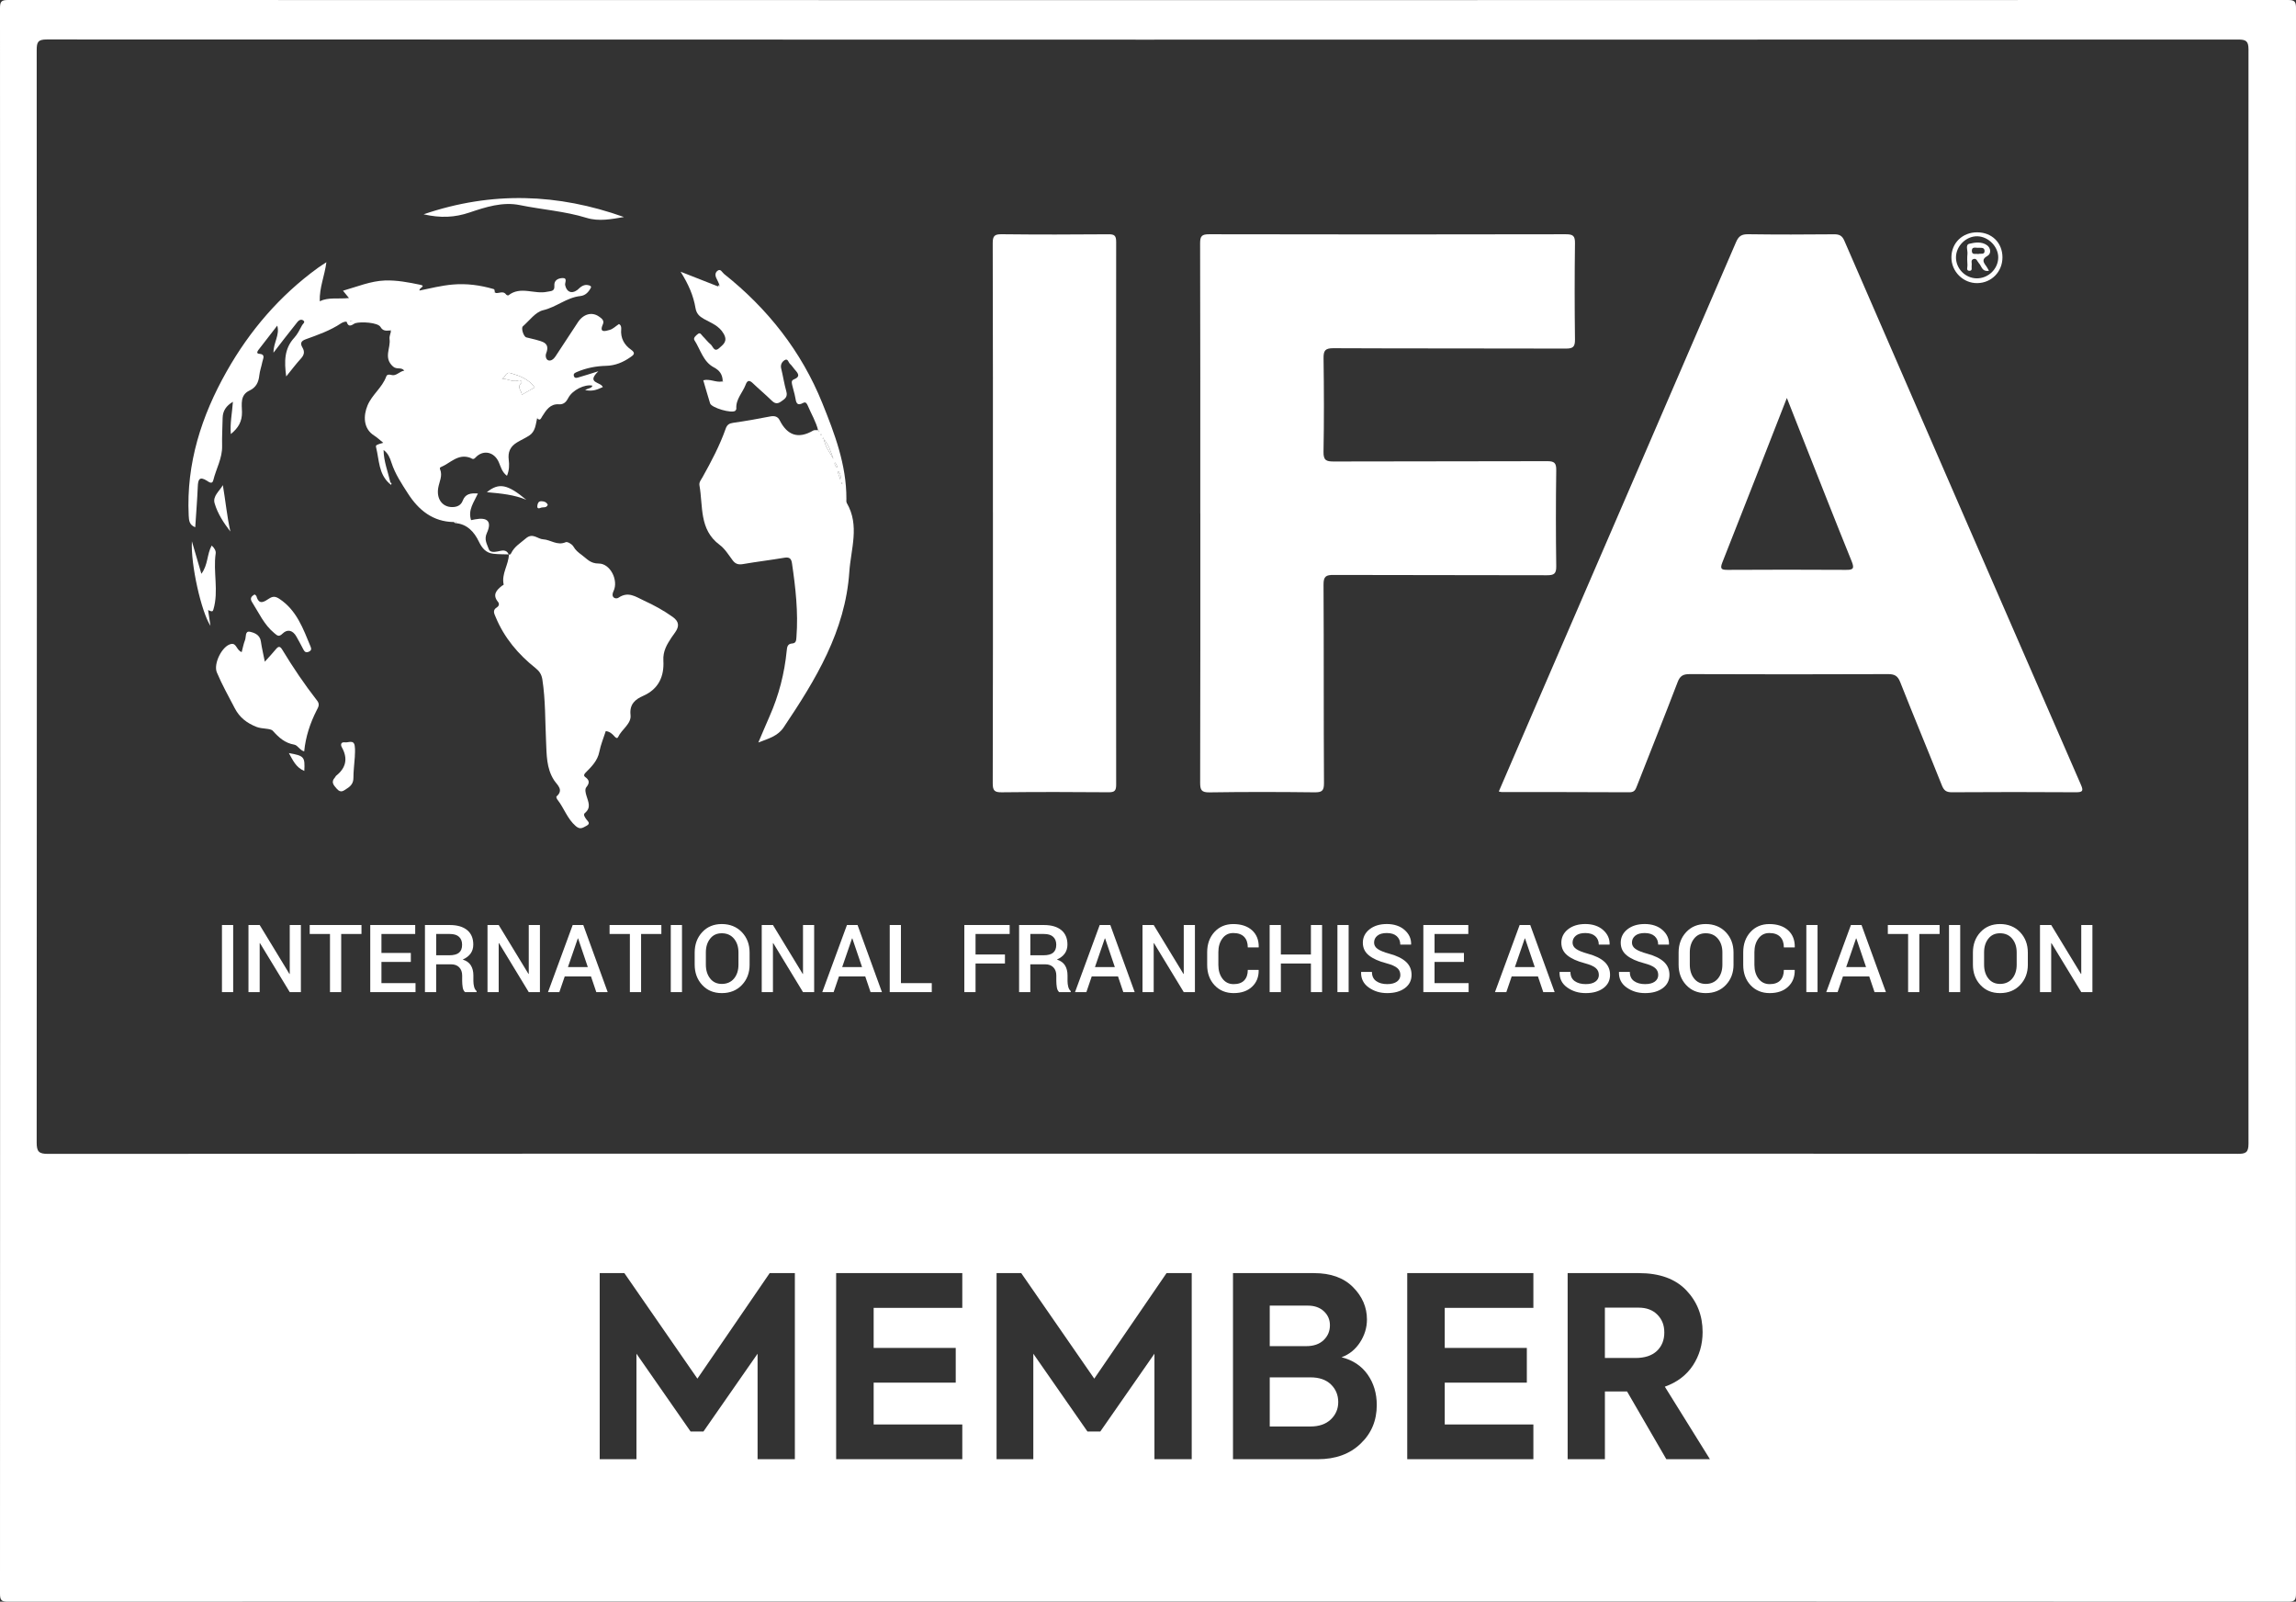 <?xml version="1.0" encoding="UTF-8"?>
<svg xmlns="http://www.w3.org/2000/svg" width="119" height="83" viewBox="0 0 119 83" fill="none">
  <rect x="0" y="0" width="119" height="83" fill="#333333" stroke="none"/>
  <g clip-path="url(#clip0_2091_27709)">
    <path d="M77.682 41.014C78.348 39.469 79.007 37.939 79.668 36.41C83.108 28.456 86.549 20.503 89.979 12.544C90.115 12.23 90.271 12.134 90.609 12.138C92.088 12.159 93.568 12.155 95.048 12.141C95.323 12.138 95.474 12.202 95.591 12.474C99.67 21.872 103.757 31.266 107.85 40.659C107.984 40.967 107.965 41.057 107.596 41.054C105.452 41.039 103.308 41.041 101.164 41.054C100.874 41.056 100.752 40.964 100.646 40.697C99.934 38.909 99.191 37.131 98.484 35.34C98.355 35.015 98.189 34.932 97.855 34.932C94.427 34.946 91 34.946 87.572 34.932C87.235 34.932 87.074 35.021 86.95 35.347C86.263 37.145 85.546 38.932 84.843 40.725C84.769 40.915 84.719 41.056 84.451 41.055C82.247 41.041 80.043 41.047 77.838 41.045C77.797 41.045 77.756 41.03 77.681 41.014H77.682ZM92.612 20.622C91.468 23.546 90.376 26.348 89.269 29.142C89.133 29.486 89.223 29.532 89.551 29.53C91.587 29.518 93.623 29.518 95.659 29.53C96.024 29.533 96.133 29.488 95.974 29.095C95.121 26.992 94.294 24.879 93.458 22.769C93.189 22.09 92.922 21.41 92.612 20.622H92.612Z" fill="white"></path>
    <path d="M62.21 26.604C62.21 21.939 62.214 17.274 62.201 12.608C62.2 12.23 62.294 12.138 62.672 12.139C68.833 12.152 74.995 12.152 81.156 12.139C81.53 12.139 81.636 12.223 81.63 12.607C81.608 14.267 81.609 15.928 81.63 17.588C81.635 17.965 81.535 18.065 81.159 18.063C77.142 18.05 73.125 18.063 69.108 18.044C68.679 18.043 68.594 18.169 68.599 18.568C68.622 20.183 68.627 21.799 68.597 23.414C68.589 23.857 68.743 23.916 69.129 23.914C72.814 23.901 76.499 23.911 80.183 23.898C80.554 23.896 80.664 23.982 80.659 24.365C80.636 26.025 80.636 27.687 80.659 29.347C80.664 29.737 80.538 29.81 80.176 29.809C76.491 29.796 72.806 29.807 69.121 29.793C68.73 29.791 68.595 29.862 68.598 30.295C68.618 33.722 68.6 37.15 68.621 40.577C68.624 40.992 68.505 41.061 68.124 41.057C66.312 41.036 64.499 41.032 62.688 41.06C62.266 41.066 62.203 40.934 62.203 40.555C62.216 35.905 62.212 31.255 62.212 26.604H62.21Z" fill="white"></path>
    <path d="M51.462 26.552C51.462 21.902 51.467 17.253 51.452 12.602C51.451 12.22 51.55 12.134 51.922 12.138C53.765 12.159 55.607 12.156 57.449 12.14C57.762 12.137 57.85 12.212 57.85 12.534C57.841 21.91 57.841 31.285 57.85 40.66C57.85 40.982 57.764 41.057 57.45 41.054C55.607 41.039 53.765 41.035 51.923 41.056C51.551 41.061 51.452 40.974 51.453 40.592C51.467 35.912 51.463 31.232 51.463 26.552H51.462Z" fill="white"></path>
    <path d="M25.696 15.184C25.877 15.206 26.085 15.05 26.239 15.268C26.258 15.295 26.334 15.319 26.353 15.303C26.981 14.807 27.697 15.264 28.358 15.119C28.554 15.077 28.757 15.107 28.732 14.806C28.71 14.535 28.908 14.427 29.128 14.41C29.444 14.385 29.266 14.647 29.291 14.77C29.36 15.12 29.614 15.244 29.901 15.04C29.913 15.03 29.927 15.024 29.938 15.013C30.104 14.854 30.277 14.707 30.534 14.788C30.594 14.807 30.659 14.842 30.624 14.91C30.508 15.132 30.343 15.313 30.081 15.341C29.375 15.415 28.836 15.915 28.147 16.076C27.753 16.168 27.441 16.613 27.1 16.91C26.996 17 27.135 17.441 27.276 17.482C27.434 17.529 27.6 17.553 27.759 17.6C28.11 17.704 28.525 17.758 28.306 18.314C28.258 18.436 28.293 18.631 28.42 18.673C28.564 18.72 28.703 18.6 28.79 18.468C29.181 17.877 29.565 17.282 29.957 16.692C30.238 16.269 30.678 16.148 31.041 16.401C31.17 16.491 31.338 16.601 31.247 16.804C31.03 17.289 31.415 17.143 31.59 17.098C31.766 17.054 31.914 16.9 32.079 16.792C32.194 16.845 32.204 16.97 32.196 17.061C32.154 17.52 32.355 17.874 32.704 18.118C32.981 18.311 32.818 18.407 32.672 18.51C32.296 18.774 31.884 18.946 31.415 18.957C30.898 18.97 30.397 19.065 29.919 19.268C29.823 19.31 29.7 19.35 29.744 19.486C29.789 19.631 29.919 19.574 30.012 19.547C30.297 19.467 30.579 19.373 31.012 19.238C30.364 19.867 31.136 19.779 31.244 20.057C30.977 20.178 30.729 20.299 30.326 20.213C30.501 20.106 30.666 20.127 30.704 19.984C30.301 19.896 29.663 20.218 29.456 20.618C29.35 20.822 29.221 20.967 28.971 20.95C28.516 20.919 28.31 21.249 28.108 21.567C28.028 21.692 27.994 21.836 27.83 21.661C27.84 21.654 27.851 21.649 27.858 21.64C27.861 21.636 27.856 21.625 27.854 21.618C27.849 21.634 27.844 21.651 27.839 21.668C27.763 21.998 27.753 22.362 27.425 22.573C27.225 22.703 27.005 22.799 26.799 22.924C26.437 23.143 26.318 23.432 26.368 23.831C26.402 24.1 26.394 24.37 26.276 24.655C26.023 24.47 25.959 24.202 25.857 23.962C25.622 23.409 25.04 23.28 24.637 23.718C24.518 23.849 24.44 23.746 24.373 23.723C23.733 23.489 23.339 24.008 22.842 24.208C22.799 24.226 22.786 24.265 22.808 24.317C22.953 24.657 22.764 24.965 22.712 25.286C22.61 25.902 22.977 26.331 23.539 26.271C23.765 26.246 23.912 26.132 23.984 25.942C24.12 25.587 24.39 25.546 24.77 25.573C24.564 26.026 24.242 26.425 24.416 26.953C24.483 26.94 24.552 26.926 24.623 26.912C25.27 26.79 25.506 27.024 25.234 27.62C25.077 27.965 25.245 28.195 25.332 28.454C25.391 28.628 25.607 28.611 25.79 28.576C26.003 28.535 26.245 28.439 26.369 28.737L26.377 28.729C26.108 28.719 25.839 28.726 25.574 28.696C25.187 28.652 24.988 28.415 24.815 28.057C24.577 27.562 24.205 27.144 23.58 27.106C23.622 27.098 23.66 27.08 23.629 27.034C23.621 27.022 23.562 27.046 23.526 27.052C22.438 27.04 21.697 26.433 21.148 25.58C20.821 25.071 20.477 24.561 20.287 23.968C20.213 23.735 20.118 23.488 19.88 23.318C19.889 23.918 20.109 24.45 20.234 25.001C20.215 25.018 20.196 25.034 20.177 25.05C19.621 24.549 19.654 23.83 19.493 23.184C19.462 23.06 19.504 23.049 19.865 22.945C19.689 22.805 19.553 22.672 19.396 22.573C18.812 22.208 18.833 21.528 19.048 21.012C19.282 20.448 19.809 20.088 20.017 19.514C20.055 19.408 20.15 19.393 20.28 19.43C20.538 19.506 20.697 19.243 20.954 19.206C20.794 19.003 20.57 19.169 20.372 18.994C19.858 18.537 20.261 18.036 20.19 17.567C20.171 17.443 20.236 17.306 20.263 17.174C20.265 17.148 20.268 17.122 20.271 17.095C20.252 17.105 20.233 17.115 20.214 17.125C20.025 17.131 19.858 17.177 19.719 16.941C19.58 16.707 18.709 16.659 18.416 16.747C18.303 16.782 18.08 17.036 17.971 16.686C17.956 16.639 17.774 16.689 17.683 16.75C17.117 17.131 16.477 17.352 15.843 17.582C15.59 17.674 15.552 17.8 15.678 18.014C15.801 18.224 15.766 18.395 15.598 18.578C15.346 18.852 15.124 19.151 14.834 19.508C14.728 18.721 14.733 18.065 15.253 17.5C15.424 17.315 15.537 17.074 15.66 16.849C15.7 16.776 15.855 16.685 15.7 16.594C15.605 16.538 15.496 16.582 15.421 16.678C15.188 16.975 14.953 17.269 14.72 17.567C14.555 17.779 14.392 17.993 14.174 18.277C14.171 17.746 14.51 17.365 14.37 16.873C14.044 17.292 13.717 17.711 13.395 18.132C13.34 18.203 13.278 18.32 13.424 18.331C13.783 18.359 13.63 18.581 13.598 18.749C13.552 18.986 13.465 19.217 13.44 19.454C13.402 19.81 13.271 20.079 12.931 20.238C12.434 20.47 12.535 20.955 12.542 21.348C12.55 21.836 12.359 22.173 11.963 22.493C11.917 21.922 12.031 21.396 12.072 20.82C11.72 21.03 11.546 21.29 11.539 21.66C11.531 22.142 11.5 22.625 11.512 23.106C11.527 23.746 11.2 24.293 11.054 24.888C10.998 25.118 10.817 24.97 10.728 24.913C10.329 24.662 10.265 24.857 10.251 25.22C10.222 25.91 10.165 26.6 10.119 27.321C9.81 27.204 9.793 26.969 9.78 26.707C9.651 24.012 10.442 21.553 11.749 19.244C12.943 17.132 14.498 15.321 16.47 13.886C16.589 13.799 16.717 13.72 16.916 13.588C16.827 14.297 16.549 14.901 16.572 15.61C17.034 15.39 17.538 15.505 18.087 15.444C17.954 15.282 17.875 15.184 17.777 15.065C18.516 14.854 19.214 14.561 19.949 14.535C20.556 14.513 21.176 14.63 21.777 14.756C22.101 14.824 21.713 14.909 21.742 15.056C22.314 14.937 22.885 14.795 23.471 14.744C24.192 14.682 24.889 14.778 25.578 14.977C25.658 15 25.625 15.078 25.646 15.129C25.629 15.146 25.611 15.164 25.594 15.18C25.629 15.182 25.664 15.184 25.701 15.185L25.696 15.184ZM25.942 19.631C26.262 19.582 26.551 19.827 26.869 19.712C26.961 19.679 27.093 19.779 27.024 19.841C26.765 20.079 27.047 20.25 27.048 20.456C27.28 20.323 27.496 20.2 27.713 20.075C27.399 19.638 26.938 19.476 26.456 19.332C26.166 19.246 26.197 19.66 25.942 19.63V19.631ZM18.172 16.663C18.197 16.654 18.222 16.646 18.247 16.637C18.238 16.626 18.228 16.606 18.22 16.607C18.194 16.61 18.171 16.621 18.146 16.628C18.154 16.64 18.163 16.651 18.172 16.663Z" fill="white"></path>
    <path d="M37.281 14.747C37.244 14.665 37.214 14.579 37.17 14.501C37.083 14.345 37.027 14.171 37.172 14.044C37.346 13.891 37.427 14.116 37.525 14.193C39.79 15.992 41.537 18.207 42.618 20.885C43.257 22.466 43.873 24.084 43.868 25.843C43.868 25.918 43.855 26.007 43.889 26.066C44.566 27.232 44.101 28.439 44.02 29.631C43.813 32.708 42.273 35.223 40.616 37.692C40.313 38.143 39.85 38.266 39.304 38.476C39.526 37.96 39.702 37.535 39.888 37.114C40.367 36.029 40.66 34.895 40.775 33.717C40.794 33.518 40.817 33.36 41.062 33.344C41.272 33.33 41.267 33.164 41.279 33.011C41.378 31.724 41.234 30.453 41.047 29.183C41.011 28.939 40.909 28.859 40.655 28.901C39.942 29.022 39.223 29.107 38.51 29.23C38.27 29.272 38.114 29.226 37.968 29.029C37.761 28.751 37.57 28.436 37.299 28.235C36.226 27.44 36.445 26.229 36.252 25.15C36.223 24.988 36.335 24.865 36.407 24.736C36.864 23.919 37.301 23.095 37.613 22.211C37.683 22.013 37.79 21.939 37.998 21.91C38.64 21.819 39.278 21.707 39.914 21.581C40.14 21.537 40.309 21.578 40.409 21.777C40.807 22.563 41.373 22.763 42.15 22.309C42.218 22.27 42.324 22.297 42.413 22.293C42.438 22.298 42.411 22.388 42.473 22.328C42.45 22.319 42.427 22.31 42.404 22.302C42.29 21.845 42.045 21.443 41.864 21.015C41.822 20.918 41.762 20.805 41.63 20.878C41.289 21.065 41.26 20.838 41.217 20.592C41.181 20.385 41.11 20.184 41.065 19.978C41.042 19.866 40.987 19.724 41.142 19.662C41.525 19.508 41.347 19.326 41.181 19.137C41.101 19.047 41.039 18.937 40.949 18.86C40.861 18.784 40.839 18.553 40.665 18.663C40.532 18.747 40.44 18.896 40.488 19.093C40.585 19.488 40.644 19.893 40.755 20.283C40.84 20.578 40.669 20.676 40.475 20.812C40.267 20.958 40.137 20.898 39.977 20.74C39.664 20.434 39.327 20.154 39.011 19.851C38.84 19.687 38.73 19.71 38.651 19.924C38.498 20.341 38.132 20.676 38.163 21.168C38.166 21.206 38.141 21.259 38.111 21.285C37.929 21.439 36.876 21.133 36.804 20.902C36.683 20.514 36.573 20.123 36.45 19.706C36.788 19.616 37.098 19.827 37.42 19.769C37.439 19.779 37.458 19.788 37.477 19.798C37.471 19.775 37.465 19.752 37.458 19.73C37.439 19.407 37.31 19.2 36.995 19.034C36.445 18.745 36.305 18.112 35.992 17.628C35.915 17.509 36.08 17.375 36.181 17.299C36.298 17.213 36.357 17.359 36.424 17.424C36.565 17.561 36.682 17.724 36.833 17.847C36.956 17.947 37.011 18.272 37.27 18.043C37.486 17.851 37.731 17.69 37.51 17.299C37.269 16.872 36.855 16.737 36.483 16.527C36.244 16.391 36.095 16.252 36.046 15.957C35.94 15.33 35.693 14.744 35.275 14.08C35.996 14.364 36.6 14.601 37.205 14.838C37.242 14.841 37.278 14.844 37.314 14.848C37.302 14.814 37.291 14.78 37.278 14.747H37.281ZM42.691 22.748C42.681 22.725 42.671 22.703 42.661 22.681C42.652 22.695 42.643 22.707 42.634 22.721C42.656 22.727 42.678 22.733 42.7 22.74C42.755 23.139 43.012 23.441 43.193 23.781C43.07 23.415 42.95 23.048 42.691 22.748ZM43.549 24.851C43.601 24.625 43.541 24.524 43.45 24.417C43.405 24.562 43.515 24.648 43.549 24.851ZM43.27 23.964C43.237 24.089 43.297 24.162 43.388 24.225C43.391 24.119 43.341 24.042 43.27 23.964ZM43.652 25.084C43.652 25.058 43.652 25.03 43.651 25.004C43.651 25.004 43.637 25.004 43.629 25.004C43.629 25.03 43.629 25.058 43.631 25.084C43.631 25.084 43.646 25.084 43.652 25.084ZM42.579 22.523C42.572 22.513 42.564 22.503 42.556 22.494C42.547 22.502 42.532 22.51 42.531 22.519C42.531 22.528 42.544 22.538 42.552 22.548C42.561 22.54 42.57 22.531 42.579 22.523Z" fill="white"></path>
    <path d="M26.367 28.734C26.443 28.761 26.474 28.706 26.5 28.654C26.666 28.316 26.979 28.138 27.25 27.903C27.612 27.588 27.859 27.932 28.151 27.947C28.536 27.967 28.882 28.291 29.322 28.095C29.409 28.056 29.649 28.199 29.717 28.317C29.83 28.512 29.964 28.622 30.146 28.754C30.426 28.957 30.589 29.204 31.032 29.202C31.629 29.199 32.066 30.069 31.801 30.627C31.631 30.986 31.928 31.059 32.052 30.975C32.566 30.627 32.937 30.92 33.38 31.124C33.905 31.365 34.398 31.635 34.867 31.97C35.211 32.216 35.206 32.466 34.99 32.772C34.93 32.858 34.864 32.942 34.807 33.03C34.567 33.396 34.354 33.736 34.382 34.237C34.427 35.03 34.153 35.701 33.329 36.062C32.949 36.229 32.615 36.476 32.68 37.05C32.732 37.506 32.226 37.786 32.038 38.189C31.981 38.308 31.889 38.204 31.829 38.138C31.716 38.015 31.594 37.905 31.396 37.886C31.282 38.242 31.135 38.591 31.063 38.955C30.971 39.428 30.654 39.732 30.345 40.044C30.251 40.138 30.261 40.216 30.325 40.26C30.549 40.419 30.573 40.565 30.393 40.787C30.3 40.9 30.352 41.081 30.393 41.227C30.482 41.54 30.661 41.845 30.313 42.132C30.212 42.215 30.32 42.359 30.39 42.457C30.472 42.573 30.631 42.671 30.391 42.796C30.204 42.894 30.072 43.006 29.841 42.807C29.399 42.425 29.234 41.869 28.887 41.431C28.855 41.39 28.822 41.291 28.839 41.276C29.242 40.925 28.875 40.676 28.713 40.426C28.314 39.804 28.334 39.102 28.302 38.414C28.251 37.346 28.275 36.274 28.11 35.211C28.069 34.95 27.959 34.781 27.757 34.62C26.857 33.906 26.133 33.048 25.69 31.976C25.617 31.8 25.509 31.617 25.759 31.47C25.846 31.419 25.9 31.299 25.815 31.195C25.512 30.828 25.723 30.586 26.011 30.359C26.043 30.335 26.108 30.306 26.105 30.291C25.98 29.731 26.366 29.262 26.376 28.727L26.368 28.735L26.367 28.734Z" fill="white"></path>
    <path d="M12.527 33.791C12.586 33.57 12.622 33.362 12.699 33.17C12.764 33.011 12.689 32.683 12.951 32.737C13.182 32.785 13.474 32.896 13.521 33.237C13.567 33.562 13.645 33.881 13.725 34.288C13.945 34.042 14.13 33.851 14.296 33.645C14.427 33.483 14.514 33.474 14.627 33.662C15.181 34.579 15.781 35.465 16.44 36.311C16.588 36.502 16.496 36.645 16.414 36.804C16.076 37.468 15.843 38.164 15.766 38.936C15.537 38.875 15.432 38.619 15.254 38.588C14.765 38.503 14.461 38.226 14.139 37.87C14.014 37.731 13.584 37.784 13.29 37.666C12.791 37.466 12.42 37.184 12.168 36.701C11.847 36.087 11.509 35.482 11.239 34.843C11.052 34.399 11.511 33.462 11.982 33.37C12.262 33.316 12.254 33.695 12.527 33.791Z" fill="white"></path>
    <path d="M21.955 11.105C25.504 9.895 28.928 10.031 32.339 11.246C31.695 11.355 31.047 11.488 30.402 11.29C29.272 10.942 28.093 10.864 26.943 10.628C26.048 10.445 25.164 10.732 24.331 11.013C23.565 11.271 22.837 11.307 21.954 11.105H21.955Z" fill="white"></path>
    <path d="M13.2 30.805C13.231 30.835 13.28 30.86 13.29 30.895C13.434 31.39 13.706 31.169 13.957 31.011C14.141 30.894 14.276 30.898 14.478 31.03C15.381 31.626 15.713 32.581 16.098 33.508C16.147 33.626 16.14 33.705 16.018 33.765C15.882 33.833 15.796 33.797 15.728 33.664C15.612 33.437 15.489 33.212 15.364 32.989C15.181 32.663 14.904 32.579 14.646 32.832C14.449 33.026 14.37 32.934 14.215 32.806C13.685 32.372 13.418 31.756 13.064 31.201C12.94 31.007 13.025 30.898 13.199 30.804L13.2 30.805Z" fill="white"></path>
    <path d="M10.785 31.614C10.824 31.874 10.862 32.123 10.909 32.431C10.431 31.704 9.878 29.239 9.946 28.05C10.104 28.593 10.262 29.134 10.437 29.734C10.788 29.272 10.721 28.718 10.972 28.27C11.114 28.394 11.198 28.55 11.179 28.676C11.038 29.641 11.345 30.624 11.061 31.581C11.025 31.7 10.997 31.705 10.785 31.614Z" fill="white"></path>
    <path d="M103.786 13.335C103.786 14.079 103.223 14.659 102.486 14.671C101.748 14.683 101.132 14.067 101.14 13.325C101.148 12.585 101.715 12.038 102.473 12.039C103.237 12.039 103.785 12.579 103.786 13.335ZM102.447 14.424C103.042 14.432 103.552 13.949 103.567 13.361C103.582 12.793 103.069 12.261 102.49 12.244C101.914 12.228 101.389 12.735 101.377 13.318C101.366 13.911 101.854 14.415 102.448 14.424H102.447Z" fill="white"></path>
    <path d="M18.392 39.197C18.359 39.651 18.317 39.981 18.317 40.311C18.317 40.573 18.194 40.728 17.989 40.857C17.814 40.966 17.675 41.121 17.459 40.878C17.281 40.677 17.139 40.52 17.368 40.278C17.388 40.256 17.395 40.22 17.417 40.202C17.934 39.794 18.043 39.308 17.718 38.725C17.636 38.579 17.677 38.44 17.877 38.468C18.055 38.493 18.331 38.317 18.384 38.644C18.419 38.864 18.39 39.094 18.39 39.197H18.392Z" fill="white"></path>
    <path d="M11.55 25.139C11.688 25.946 11.762 26.749 11.94 27.543C11.592 27.094 11.28 26.618 11.123 26.079C11.014 25.703 11.379 25.45 11.55 25.139Z" fill="white"></path>
    <path d="M25.234 25.505C25.862 24.996 26.308 25.092 27.278 25.899C26.656 25.639 25.994 25.572 25.234 25.505Z" fill="white"></path>
    <path d="M15.772 39.95C15.325 39.762 15.175 39.378 14.972 39.024C15.766 39.166 15.81 39.216 15.772 39.95Z" fill="white"></path>
    <path d="M28.39 26.154C28.328 26.345 28.14 26.26 28.018 26.316C27.936 26.353 27.833 26.366 27.849 26.217C27.862 26.093 27.904 25.971 28.052 25.973C28.185 25.974 28.318 26.009 28.39 26.155V26.154Z" fill="white"></path>
    <path d="M20.232 24.998C20.305 25.025 20.304 25.07 20.264 25.125C20.234 25.099 20.205 25.073 20.175 25.047C20.194 25.031 20.213 25.015 20.232 24.998Z" fill="white"></path>
    <path d="M25.942 19.631C26.197 19.661 26.166 19.246 26.456 19.333C26.938 19.477 27.4 19.638 27.713 20.076C27.496 20.201 27.28 20.324 27.048 20.457C27.047 20.251 26.765 20.08 27.024 19.842C27.092 19.779 26.961 19.68 26.869 19.713C26.552 19.828 26.262 19.583 25.942 19.632V19.631Z" fill="white"></path>
    <path d="M18.172 16.664C18.163 16.651 18.154 16.64 18.146 16.628C18.171 16.621 18.195 16.61 18.22 16.607C18.228 16.607 18.238 16.627 18.247 16.637C18.222 16.646 18.196 16.655 18.172 16.664Z" fill="white"></path>
    <path d="M27.836 21.668C27.841 21.651 27.846 21.634 27.852 21.617C27.853 21.625 27.859 21.636 27.856 21.639C27.849 21.648 27.837 21.654 27.828 21.661L27.837 21.668H27.836Z" fill="white"></path>
    <path d="M20.211 17.124C20.23 17.114 20.25 17.103 20.269 17.093C20.266 17.119 20.264 17.146 20.261 17.174C20.243 17.158 20.227 17.141 20.211 17.124Z" fill="white"></path>
    <path d="M25.696 15.184C25.661 15.182 25.625 15.18 25.589 15.178C25.607 15.161 25.625 15.144 25.642 15.127C25.661 15.146 25.678 15.165 25.695 15.184L25.696 15.184Z" fill="white"></path>
    <path d="M23.524 27.049C23.56 27.042 23.618 27.018 23.627 27.031C23.66 27.077 23.621 27.096 23.578 27.104C23.559 27.086 23.541 27.068 23.524 27.049Z" fill="white"></path>
    <path d="M42.691 22.747C42.95 23.046 43.07 23.414 43.193 23.78C43.012 23.441 42.755 23.139 42.7 22.739L42.691 22.747Z" fill="white"></path>
    <path d="M43.549 24.851C43.515 24.649 43.405 24.562 43.45 24.417C43.541 24.523 43.601 24.625 43.549 24.851Z" fill="white"></path>
    <path d="M43.27 23.964C43.34 24.042 43.39 24.119 43.388 24.225C43.297 24.161 43.237 24.089 43.27 23.964Z" fill="white"></path>
    <path d="M43.653 25.085C43.646 25.085 43.631 25.085 43.631 25.085C43.629 25.058 43.629 25.031 43.629 25.004C43.638 25.004 43.651 25.004 43.651 25.004C43.652 25.031 43.652 25.058 43.653 25.085Z" fill="white"></path>
    <path d="M42.58 22.523C42.571 22.532 42.561 22.54 42.552 22.548C42.545 22.538 42.53 22.528 42.531 22.519C42.531 22.51 42.547 22.502 42.557 22.494C42.564 22.504 42.572 22.514 42.58 22.523Z" fill="white"></path>
    <path d="M42.7 22.74C42.678 22.734 42.656 22.727 42.634 22.721C42.643 22.707 42.652 22.695 42.661 22.681C42.671 22.704 42.681 22.726 42.692 22.748L42.7 22.74H42.7Z" fill="white"></path>
    <path d="M37.462 19.73C37.468 19.753 37.475 19.776 37.481 19.799C37.462 19.789 37.442 19.779 37.423 19.769C37.436 19.756 37.449 19.743 37.462 19.729V19.73Z" fill="white"></path>
    <path d="M37.281 14.747C37.292 14.78 37.304 14.814 37.317 14.848C37.281 14.845 37.243 14.842 37.207 14.838C37.232 14.808 37.257 14.777 37.282 14.746L37.281 14.747Z" fill="white"></path>
    <path d="M42.406 22.302C42.428 22.31 42.452 22.319 42.475 22.327C42.413 22.388 42.439 22.297 42.415 22.293L42.406 22.302Z" fill="white"></path>
    <path d="M103.086 14.03C102.715 14.096 102.71 13.786 102.567 13.642C102.48 13.552 102.451 13.358 102.272 13.427C102.127 13.482 102.214 13.639 102.19 13.749C102.169 13.854 102.252 14.038 102.072 14.033C101.891 14.029 101.979 13.846 101.972 13.742C101.958 13.547 101.953 13.348 101.972 13.154C101.99 12.973 101.855 12.684 102.067 12.632C102.36 12.561 102.709 12.508 102.987 12.709C103.191 12.857 103.206 13.147 103.016 13.255C102.651 13.461 102.837 13.63 102.972 13.833C103.004 13.883 103.032 13.936 103.087 14.03L103.086 14.03ZM102.528 13.165C102.635 13.115 102.87 13.227 102.859 12.994C102.85 12.793 102.63 12.848 102.493 12.841C102.372 12.834 102.191 12.785 102.2 13.007C102.208 13.231 102.395 13.127 102.529 13.164L102.528 13.165Z" fill="white"></path>
    <path d="M84.93 67.76H83.18V70.37H84.759C85.247 70.37 85.618 70.248 85.875 70.005C86.131 69.761 86.26 69.444 86.26 69.052C86.26 68.661 86.141 68.369 85.901 68.126C85.662 67.883 85.338 67.761 84.929 67.761L84.93 67.76Z" fill="white"></path>
    <path d="M67.924 71.374H65.81V73.919H67.924C68.368 73.919 68.718 73.797 68.975 73.554C69.231 73.31 69.36 73.01 69.36 72.653C69.36 72.296 69.234 71.983 68.981 71.74C68.728 71.496 68.376 71.374 67.924 71.374Z" fill="white"></path>
    <path d="M68.603 69.444C68.821 69.235 68.929 68.979 68.929 68.673C68.929 68.386 68.825 68.145 68.616 67.949C68.407 67.754 68.128 67.656 67.78 67.656H65.81V69.756H67.702C68.085 69.756 68.386 69.652 68.603 69.443V69.444Z" fill="white"></path>
    <path d="M119 0.416C119 0.076 118.924 0 118.584 0C79.194 0.009 39.806 0.009 0.416 0C0.076 0 0 0.076 0 0.416C0.009 27.805 0.009 55.195 0 82.584C0 82.924 0.076 83 0.416 83C20.11 82.991 39.805 82.992 59.5 82.992C79.195 82.992 98.889 82.991 118.584 83C118.924 83 119 82.924 119 82.584C118.991 55.195 118.991 27.806 119 0.416ZM41.196 75.615H39.265V70.148L36.459 74.18H35.793L32.987 70.148V75.615H31.082V65.972H32.361L36.146 71.44L39.892 65.972H41.197V75.615H41.196ZM49.875 67.774H45.281V69.849H49.535V71.649H45.281V73.815H49.875V75.615H43.337V65.972H49.875V67.773V67.774ZM61.765 75.615H59.834V70.148L57.028 74.18H56.362L53.556 70.148V75.615H51.651V65.972H52.93L56.715 71.44L60.461 65.972H61.766V75.615H61.765ZM70.522 74.806C69.964 75.345 69.225 75.615 68.303 75.615H63.905V65.972H68.107C68.968 65.972 69.639 66.212 70.118 66.69C70.605 67.177 70.848 67.738 70.848 68.374C70.848 68.8 70.726 69.198 70.483 69.568C70.239 69.938 69.922 70.192 69.53 70.331C70.113 70.478 70.564 70.776 70.881 71.224C71.198 71.673 71.357 72.201 71.357 72.81C71.357 73.61 71.079 74.276 70.522 74.806ZM79.474 67.774H74.88V69.849H79.135V71.649H74.88V73.815H79.474V75.615H72.936V65.972H79.474V67.773V67.774ZM86.365 75.615L84.33 72.105H83.181V75.615H81.25V65.972H84.943C86.013 65.972 86.831 66.268 87.397 66.859C87.962 67.451 88.245 68.173 88.245 69.025C88.245 69.669 88.077 70.245 87.743 70.754C87.407 71.263 86.923 71.63 86.287 71.857L88.624 75.614H86.366L86.365 75.615ZM115.977 59.79C97.054 59.78 78.131 59.782 59.209 59.782C40.287 59.782 21.394 59.78 2.487 59.793C2.019 59.793 1.901 59.681 1.901 59.209C1.913 40.337 1.913 21.466 1.902 2.594C1.902 2.177 1.971 2.045 2.427 2.045C40.288 2.058 78.148 2.057 116.008 2.049C116.407 2.049 116.538 2.128 116.538 2.561C116.526 21.462 116.525 40.365 116.538 59.266C116.538 59.733 116.385 59.791 115.977 59.791V59.79Z" fill="white"></path>
    <path d="M12.085 51.411H11.504V47.933H12.085V51.411Z" fill="white"></path>
    <path d="M15.595 51.411H15.017L13.473 48.871L13.459 48.876V51.411H12.878V47.933H13.459L15.002 50.47L15.017 50.465V47.933H15.595V51.411Z" fill="white"></path>
    <path d="M18.735 48.398H17.684V51.411H17.103V48.398H16.052V47.933H18.735V48.398Z" fill="white"></path>
    <path d="M21.292 49.846H19.77V50.945H21.536V51.411H19.19V47.933H21.52V48.398H19.77V49.381H21.293V49.846H21.292Z" fill="white"></path>
    <path d="M22.606 49.969V51.412H22.025V47.934H23.311C23.7 47.934 24 48.022 24.212 48.196C24.424 48.371 24.53 48.621 24.53 48.947C24.53 49.127 24.484 49.282 24.391 49.411C24.297 49.541 24.162 49.645 23.983 49.723C24.179 49.786 24.32 49.887 24.406 50.028C24.492 50.168 24.535 50.342 24.535 50.547V50.836C24.535 50.937 24.548 51.037 24.573 51.135C24.598 51.232 24.641 51.306 24.702 51.357V51.412H24.105C24.041 51.36 23.999 51.277 23.981 51.164C23.963 51.051 23.954 50.94 23.954 50.831V50.552C23.954 50.374 23.903 50.232 23.801 50.127C23.699 50.022 23.559 49.97 23.38 49.97H22.606V49.969ZM22.606 49.502H23.281C23.514 49.502 23.683 49.458 23.79 49.368C23.897 49.279 23.95 49.142 23.95 48.959C23.95 48.776 23.898 48.647 23.793 48.547C23.688 48.447 23.527 48.398 23.312 48.398H22.607V49.501L22.606 49.502Z" fill="white"></path>
    <path d="M27.984 51.411H27.405L25.862 48.871L25.847 48.876V51.411H25.267V47.933H25.847L27.391 50.47L27.405 50.465V47.933H27.984V51.411Z" fill="white"></path>
    <path d="M30.631 50.599H29.269L28.991 51.411H28.403L29.682 47.933H30.231L31.496 51.411H30.906L30.631 50.599ZM29.436 50.114H30.466L29.962 48.628H29.948L29.436 50.114Z" fill="white"></path>
    <path d="M34.278 48.398H33.227V51.411H32.646V48.398H31.594V47.933H34.278V48.398Z" fill="white"></path>
    <path d="M35.347 51.411H34.766V47.933H35.347V51.411Z" fill="white"></path>
    <path d="M38.852 49.985C38.852 50.41 38.719 50.762 38.452 51.042C38.185 51.322 37.839 51.462 37.413 51.462C36.987 51.462 36.656 51.322 36.396 51.042C36.136 50.763 36.005 50.411 36.005 49.985V49.359C36.005 48.935 36.136 48.583 36.396 48.303C36.656 48.023 36.995 47.883 37.41 47.883C37.825 47.883 38.182 48.023 38.45 48.303C38.717 48.583 38.851 48.936 38.851 49.359V49.985H38.852ZM38.274 49.354C38.274 49.064 38.196 48.826 38.041 48.64C37.886 48.455 37.676 48.361 37.411 48.361C37.146 48.361 36.954 48.455 36.807 48.64C36.659 48.826 36.584 49.064 36.584 49.354V49.985C36.584 50.278 36.659 50.518 36.807 50.705C36.954 50.893 37.157 50.986 37.414 50.986C37.67 50.986 37.89 50.893 38.044 50.707C38.198 50.521 38.274 50.28 38.274 49.986V49.355V49.354Z" fill="white"></path>
    <path d="M42.197 51.411H41.619L40.076 48.871L40.061 48.876V51.411H39.48V47.933H40.061L41.605 50.47L41.619 50.465V47.933H42.197V51.411Z" fill="white"></path>
    <path d="M44.846 50.599H43.483L43.206 51.411H42.618L43.897 47.933H44.446L45.71 51.411H45.12L44.846 50.599ZM43.65 50.114H44.68L44.176 48.628H44.161L43.65 50.114Z" fill="white"></path>
    <path d="M46.695 50.945H48.293V51.411H46.114V47.933H46.695V50.945Z" fill="white"></path>
    <path d="M52.086 49.928H50.562V51.411H49.981V47.933H52.33V48.398H50.562V49.461H52.086V49.927V49.928Z" fill="white"></path>
    <path d="M53.4 49.969V51.412H52.819V47.934H54.105C54.494 47.934 54.794 48.022 55.006 48.196C55.218 48.371 55.325 48.621 55.325 48.947C55.325 49.127 55.278 49.282 55.185 49.411C55.092 49.541 54.956 49.645 54.777 49.723C54.973 49.786 55.114 49.887 55.2 50.028C55.286 50.168 55.329 50.342 55.329 50.547V50.836C55.329 50.937 55.342 51.037 55.367 51.135C55.392 51.232 55.435 51.306 55.496 51.357V51.412H54.899C54.835 51.36 54.793 51.277 54.775 51.164C54.757 51.051 54.748 50.94 54.748 50.831V50.552C54.748 50.374 54.697 50.232 54.595 50.127C54.493 50.022 54.353 49.97 54.174 49.97H53.4V49.969ZM53.4 49.502H54.075C54.308 49.502 54.477 49.458 54.584 49.368C54.691 49.279 54.745 49.142 54.745 48.959C54.745 48.776 54.692 48.647 54.587 48.547C54.482 48.447 54.321 48.398 54.106 48.398H53.401V49.501L53.4 49.502Z" fill="white"></path>
    <path d="M57.946 50.599H56.583L56.306 51.411H55.718L56.997 47.933H57.546L58.81 51.411H58.22L57.946 50.599ZM56.751 50.114H57.781L57.277 48.628H57.262L56.751 50.114Z" fill="white"></path>
    <path d="M61.932 51.411H61.353L59.81 48.871L59.795 48.876V51.411H59.215V47.933H59.795L61.339 50.47L61.353 50.465V47.933H61.932V51.411Z" fill="white"></path>
    <path d="M65.232 50.258L65.236 50.272C65.243 50.624 65.128 50.91 64.894 51.131C64.659 51.352 64.341 51.462 63.939 51.462C63.538 51.462 63.202 51.325 62.949 51.053C62.695 50.78 62.567 50.43 62.567 50.005V49.343C62.567 48.919 62.692 48.571 62.943 48.296C63.194 48.022 63.52 47.884 63.922 47.884C64.323 47.884 64.657 47.992 64.894 48.207C65.13 48.423 65.245 48.713 65.239 49.078L65.234 49.093H64.672C64.672 48.859 64.609 48.676 64.482 48.545C64.355 48.415 64.168 48.349 63.922 48.349C63.675 48.349 63.496 48.444 63.356 48.631C63.217 48.819 63.147 49.054 63.147 49.338V50.004C63.147 50.29 63.219 50.528 63.361 50.715C63.503 50.903 63.696 50.997 63.938 50.997C64.18 50.997 64.362 50.933 64.486 50.804C64.61 50.675 64.672 50.493 64.672 50.259H65.232V50.258Z" fill="white"></path>
    <path d="M68.522 51.411H67.944V49.928H66.386V51.411H65.805V47.933H66.386V49.462H67.944V47.933H68.522V51.411Z" fill="white"></path>
    <path d="M69.899 51.411H69.318V47.933H69.899V51.411Z" fill="white"></path>
    <path d="M72.578 50.515C72.578 50.371 72.525 50.252 72.417 50.161C72.309 50.068 72.12 49.986 71.847 49.913C71.458 49.812 71.159 49.677 70.95 49.508C70.74 49.341 70.635 49.12 70.635 48.848C70.635 48.575 70.751 48.337 70.983 48.155C71.215 47.973 71.514 47.882 71.88 47.882C72.246 47.882 72.57 47.985 72.801 48.192C73.033 48.398 73.145 48.645 73.138 48.934L73.133 48.948H72.576C72.576 48.77 72.516 48.626 72.395 48.514C72.274 48.404 72.102 48.349 71.877 48.349C71.665 48.349 71.501 48.395 71.388 48.487C71.275 48.58 71.218 48.698 71.218 48.845C71.218 48.977 71.279 49.087 71.403 49.174C71.526 49.261 71.731 49.344 72.015 49.422C72.39 49.523 72.674 49.661 72.868 49.838C73.062 50.015 73.16 50.24 73.16 50.514C73.16 50.804 73.044 51.034 72.812 51.206C72.58 51.377 72.275 51.462 71.898 51.462C71.522 51.462 71.217 51.365 70.942 51.172C70.669 50.979 70.535 50.714 70.544 50.38L70.548 50.365H71.107C71.107 50.578 71.181 50.735 71.328 50.839C71.474 50.944 71.665 50.996 71.898 50.996C72.113 50.996 72.281 50.953 72.401 50.867C72.52 50.781 72.58 50.664 72.58 50.516L72.578 50.515Z" fill="white"></path>
    <path d="M75.874 49.846H74.351V50.945H76.118V51.411H73.771V47.933H76.101V48.398H74.352V49.381H75.875V49.846H75.874Z" fill="white"></path>
    <path d="M79.711 50.599H78.349L78.072 51.411H77.483L78.762 47.933H79.311L80.576 51.411H79.986L79.711 50.599ZM78.516 50.114H79.546L79.042 48.628H79.028L78.516 50.114Z" fill="white"></path>
    <path d="M82.866 50.515C82.866 50.371 82.812 50.252 82.704 50.161C82.597 50.068 82.407 49.986 82.135 49.913C81.746 49.812 81.447 49.677 81.237 49.508C81.028 49.341 80.923 49.12 80.923 48.848C80.923 48.575 81.039 48.337 81.271 48.155C81.503 47.973 81.802 47.882 82.168 47.882C82.534 47.882 82.858 47.985 83.089 48.192C83.321 48.398 83.432 48.645 83.425 48.934L83.421 48.948H82.864C82.864 48.77 82.803 48.626 82.683 48.514C82.561 48.404 82.389 48.349 82.164 48.349C81.952 48.349 81.789 48.395 81.676 48.487C81.563 48.58 81.505 48.698 81.505 48.845C81.505 48.977 81.567 49.087 81.69 49.174C81.814 49.261 82.018 49.344 82.303 49.422C82.677 49.523 82.962 49.661 83.156 49.838C83.35 50.015 83.448 50.24 83.448 50.514C83.448 50.804 83.332 51.034 83.1 51.206C82.868 51.377 82.563 51.462 82.186 51.462C81.809 51.462 81.505 51.365 81.23 51.172C80.956 50.979 80.823 50.714 80.831 50.38L80.836 50.365H81.395C81.395 50.578 81.468 50.735 81.615 50.839C81.762 50.944 81.952 50.996 82.186 50.996C82.401 50.996 82.569 50.953 82.688 50.867C82.808 50.781 82.868 50.664 82.868 50.516L82.866 50.515Z" fill="white"></path>
    <path d="M85.944 50.515C85.944 50.371 85.89 50.252 85.782 50.161C85.675 50.068 85.485 49.986 85.212 49.913C84.823 49.812 84.524 49.677 84.315 49.508C84.106 49.341 84.001 49.12 84.001 48.848C84.001 48.575 84.117 48.337 84.349 48.155C84.581 47.973 84.88 47.882 85.246 47.882C85.612 47.882 85.936 47.985 86.167 48.192C86.399 48.398 86.51 48.645 86.503 48.934L86.498 48.948H85.942C85.942 48.77 85.881 48.626 85.761 48.514C85.639 48.404 85.467 48.349 85.242 48.349C85.03 48.349 84.867 48.395 84.754 48.487C84.64 48.58 84.583 48.698 84.583 48.845C84.583 48.977 84.645 49.087 84.768 49.174C84.891 49.261 85.096 49.344 85.381 49.422C85.755 49.523 86.04 49.661 86.234 49.838C86.428 50.015 86.526 50.24 86.526 50.514C86.526 50.804 86.41 51.034 86.178 51.206C85.945 51.377 85.641 51.462 85.264 51.462C84.887 51.462 84.582 51.365 84.308 51.172C84.034 50.979 83.901 50.714 83.909 50.38L83.914 50.365H84.473C84.473 50.578 84.546 50.735 84.693 50.839C84.84 50.944 85.03 50.996 85.264 50.996C85.479 50.996 85.647 50.953 85.766 50.867C85.886 50.781 85.945 50.664 85.945 50.516L85.944 50.515Z" fill="white"></path>
    <path d="M89.848 49.985C89.848 50.41 89.715 50.762 89.448 51.042C89.18 51.322 88.835 51.462 88.409 51.462C87.983 51.462 87.652 51.322 87.392 51.042C87.131 50.763 87.001 50.411 87.001 49.985V49.359C87.001 48.935 87.132 48.583 87.392 48.303C87.652 48.023 87.99 47.883 88.406 47.883C88.822 47.883 89.178 48.023 89.446 48.303C89.713 48.583 89.847 48.936 89.847 49.359V49.985H89.848ZM89.27 49.354C89.27 49.064 89.192 48.826 89.037 48.64C88.882 48.454 88.672 48.361 88.407 48.361C88.142 48.361 87.95 48.455 87.803 48.64C87.655 48.826 87.581 49.064 87.581 49.354V49.985C87.581 50.278 87.655 50.518 87.803 50.705C87.95 50.893 88.153 50.986 88.41 50.986C88.666 50.986 88.886 50.893 89.04 50.707C89.194 50.521 89.27 50.28 89.27 49.986V49.355V49.354Z" fill="white"></path>
    <path d="M93.015 50.258L93.019 50.272C93.026 50.624 92.912 50.91 92.677 51.131C92.442 51.352 92.124 51.462 91.722 51.462C91.321 51.462 90.986 51.325 90.732 51.053C90.478 50.78 90.35 50.43 90.35 50.005V49.343C90.35 48.919 90.475 48.571 90.726 48.296C90.977 48.022 91.304 47.884 91.705 47.884C92.107 47.884 92.44 47.992 92.677 48.207C92.913 48.423 93.028 48.713 93.022 49.078L93.017 49.093H92.456C92.456 48.859 92.392 48.676 92.265 48.545C92.138 48.415 91.952 48.349 91.705 48.349C91.459 48.349 91.279 48.444 91.14 48.631C91 48.819 90.93 49.054 90.93 49.338V50.004C90.93 50.29 91.002 50.528 91.144 50.715C91.287 50.903 91.48 50.997 91.722 50.997C91.963 50.997 92.145 50.933 92.269 50.804C92.393 50.675 92.456 50.493 92.456 50.259H93.015V50.258Z" fill="white"></path>
    <path d="M94.202 51.411H93.621V47.933H94.202V51.411Z" fill="white"></path>
    <path d="M96.881 50.599H95.519L95.242 51.411H94.653L95.932 47.933H96.481L97.746 51.411H97.156L96.881 50.599ZM95.687 50.114H96.716L96.212 48.628H96.198L95.687 50.114Z" fill="white"></path>
    <path d="M100.528 48.398H99.477V51.411H98.896V48.398H97.845V47.933H100.528V48.398Z" fill="white"></path>
    <path d="M101.596 51.411H101.015V47.933H101.596V51.411Z" fill="white"></path>
    <path d="M105.102 49.985C105.102 50.41 104.968 50.762 104.701 51.042C104.434 51.322 104.088 51.462 103.662 51.462C103.236 51.462 102.906 51.322 102.645 51.042C102.384 50.763 102.255 50.411 102.255 49.985V49.359C102.255 48.935 102.385 48.583 102.645 48.303C102.906 48.023 103.244 47.883 103.66 47.883C104.076 47.883 104.432 48.023 104.699 48.303C104.966 48.583 105.101 48.936 105.101 49.359V49.985H105.102ZM104.523 49.354C104.523 49.064 104.445 48.826 104.29 48.64C104.135 48.454 103.925 48.361 103.66 48.361C103.396 48.361 103.204 48.455 103.056 48.64C102.908 48.826 102.834 49.064 102.834 49.354V49.985C102.834 50.278 102.908 50.518 103.056 50.705C103.204 50.893 103.407 50.986 103.663 50.986C103.92 50.986 104.139 50.893 104.293 50.707C104.447 50.521 104.523 50.28 104.523 49.986V49.355V49.354Z" fill="white"></path>
    <path d="M108.448 51.411H107.87L106.326 48.871L106.312 48.876V51.411H105.731V47.933H106.312L107.855 50.47L107.87 50.465V47.933H108.448V51.411Z" fill="white"></path>
  </g>
  <defs>
    <clipPath id="clip0_2091_27709">
      <rect width="119" height="83" fill="white"></rect>
    </clipPath>
  </defs>
</svg>
